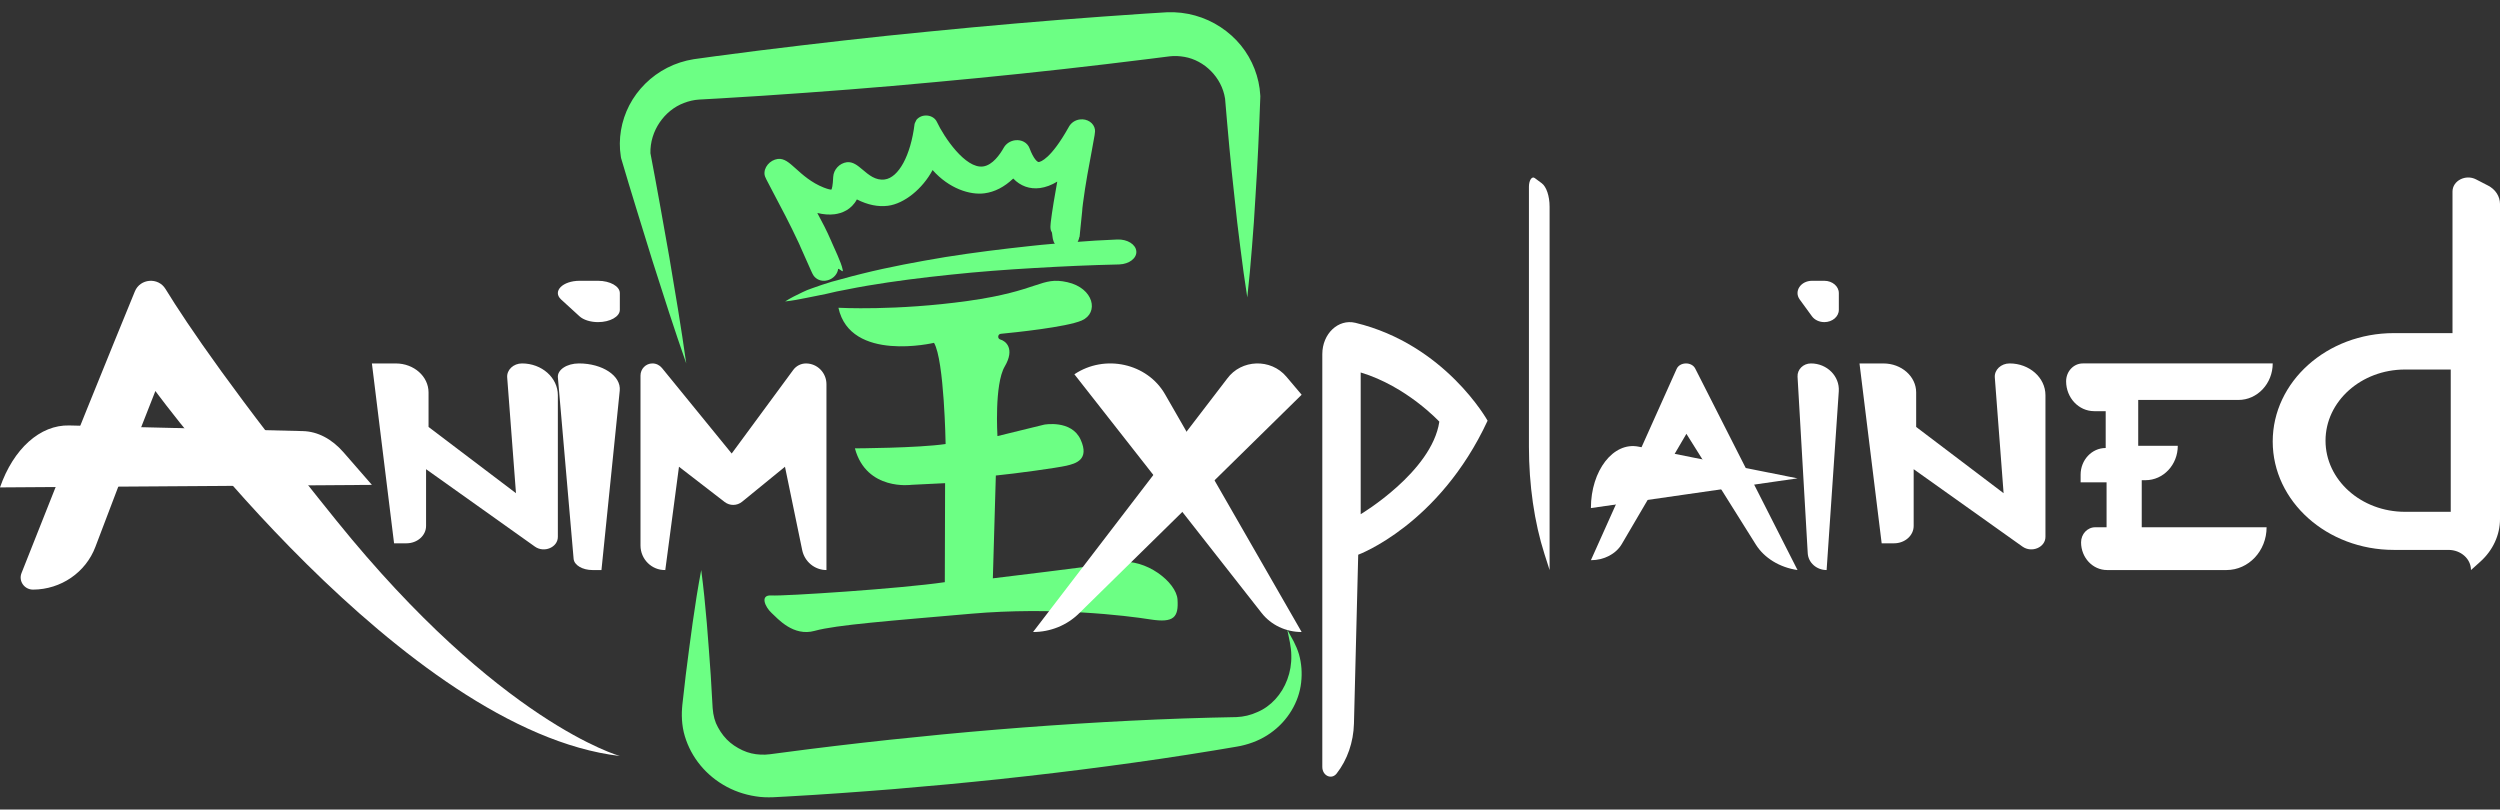 <?xml version="1.0" encoding="UTF-8"?><svg width="105" height="34" viewBox="0 0 105 34" fill="none" xmlns="http://www.w3.org/2000/svg">
    <rect x="0" y="0" width="105" height="34" fill="#333333" stroke="none"/>
    <path d="M1.391 24.764C2.559 24.757 3.601 24.043 4.006 22.969C4.66 21.236 5.677 18.562 6.526 16.422C6.526 16.422 16.963 30.688 26.033 31.752C26.033 31.752 20.985 30.355 14.134 21.87C9.886 16.61 7.869 13.635 6.95 12.135C6.644 11.635 5.887 11.696 5.665 12.237C4.733 14.511 2.795 19.262 0.903 24.071C0.771 24.407 1.024 24.766 1.391 24.764Z" fill="white"/>
    <path d="M15.62 15.265H16.625C17.384 15.265 17.999 15.81 17.999 16.482V17.932L21.671 20.714L21.302 15.853C21.278 15.535 21.563 15.264 21.924 15.264C22.755 15.264 23.43 15.861 23.43 16.598V22.549C23.43 22.989 22.853 23.234 22.465 22.957L17.895 19.706V22.09C17.895 22.493 17.526 22.819 17.072 22.819H16.551L15.62 15.265Z" fill="white"/>
    <path d="M78.099 15.265H79.104C79.864 15.265 80.479 15.81 80.479 16.482V17.932L84.151 20.714L83.782 15.853C83.757 15.535 84.042 15.264 84.403 15.264C85.235 15.264 85.909 15.861 85.909 16.598V22.549C85.909 22.989 85.333 23.234 84.944 22.957L80.374 19.706V22.09C80.374 22.493 80.005 22.819 79.551 22.819H79.03L78.099 15.265Z" fill="white"/>
    <path d="M24.316 15.264C25.307 15.264 26.093 15.788 26.029 16.408L25.261 23.942H24.884C24.463 23.942 24.116 23.736 24.092 23.472L23.431 15.851C23.403 15.532 23.807 15.264 24.316 15.264Z" fill="white"/>
    <path d="M26.901 22.91V15.773C26.901 15.492 27.125 15.264 27.402 15.264C27.557 15.264 27.704 15.335 27.802 15.455L30.731 19.048L33.316 15.537C33.442 15.366 33.641 15.265 33.852 15.265C34.327 15.265 34.711 15.656 34.711 16.136V23.942C34.218 23.942 33.793 23.591 33.692 23.103L32.969 19.603L31.168 21.073C30.955 21.247 30.653 21.251 30.436 21.084L28.517 19.603L27.942 23.942C27.372 23.954 26.901 23.488 26.901 22.91Z" fill="white"/>
    <path d="M0 20.471L15.62 20.365L14.428 18.997C13.936 18.433 13.338 18.12 12.719 18.106L2.906 17.869C1.688 17.838 0.563 18.846 0 20.471Z" fill="white"/>
    <path d="M24.345 11.793H25.117C25.622 11.793 26.033 12.024 26.033 12.309V13.014C26.033 13.298 25.624 13.529 25.117 13.529C24.8 13.529 24.505 13.436 24.339 13.284L23.567 12.579C23.192 12.235 23.63 11.793 24.345 11.793Z" fill="white"/>
    <path d="M76.059 15.264C76.735 15.264 77.272 15.802 77.229 16.436L76.718 23.942C76.296 23.942 75.948 23.632 75.925 23.237L75.497 15.821C75.48 15.52 75.736 15.264 76.059 15.264Z" fill="white"/>
    <path d="M76.107 11.793H76.621C76.958 11.793 77.231 12.024 77.231 12.309V13.014C77.231 13.298 76.959 13.529 76.621 13.529C76.41 13.529 76.213 13.436 76.102 13.284L75.588 12.579C75.337 12.235 75.629 11.793 76.107 11.793Z" fill="white"/>
    <path d="M55.537 14.873V32.21C55.537 32.582 55.925 32.761 56.139 32.488C56.588 31.915 56.845 31.172 56.866 30.393L57.045 23.298C57.045 23.298 60.445 22.051 62.479 17.669C62.479 17.669 60.703 14.466 56.922 13.557C56.207 13.387 55.537 14.015 55.537 14.873ZM57.149 21.597V15.644C59.078 16.223 60.452 17.71 60.452 17.71C60.137 19.818 57.149 21.597 57.149 21.597Z" fill="white"/>
    <path d="M64.215 7.842V18.76C64.215 20.367 64.442 21.938 64.868 23.27L65.083 23.942V8.68C65.083 8.236 64.95 7.841 64.752 7.695L64.458 7.477C64.339 7.389 64.215 7.575 64.215 7.842Z" fill="white"/>
    <path d="M68.116 22.849L70.829 18.22L73.746 22.873C74.101 23.438 74.747 23.833 75.496 23.942L71.2 15.48C71.051 15.186 70.553 15.195 70.419 15.494L66.818 23.528C67.368 23.53 67.871 23.266 68.116 22.849Z" fill="white"/>
    <path d="M66.818 21.339L75.496 20.091L68.817 18.759C67.758 18.548 66.818 19.763 66.818 21.339Z" fill="white"/>
    <path d="M86.777 16.013C86.777 16.706 87.305 17.269 87.957 17.269H88.439V18.816C87.857 18.816 87.386 19.317 87.386 19.937V20.258H88.476V22.145H87.999C87.671 22.145 87.405 22.429 87.405 22.778C87.405 23.421 87.894 23.942 88.497 23.942H93.511C94.443 23.942 95.197 23.138 95.197 22.146H89.953V20.168H90.112C90.86 20.168 91.467 19.522 91.467 18.725H89.805V16.798H94.014C94.809 16.798 95.454 16.111 95.454 15.264H87.48C87.092 15.263 86.777 15.599 86.777 16.013Z" fill="white"/>
    <path d="M103.005 8.045V13.991H100.541C97.732 13.991 95.454 16.03 95.454 18.544C95.454 21.057 97.732 23.096 100.541 23.096H102.835C103.358 23.096 103.781 23.474 103.781 23.942L104.167 23.596C104.701 23.119 105 22.473 105 21.798V8.569C105 8.25 104.81 7.955 104.502 7.796L103.996 7.535C103.556 7.307 103.005 7.591 103.005 8.045ZM102.931 21.496H101.011C99.167 21.496 97.672 20.158 97.672 18.508C97.672 16.858 99.167 15.52 101.011 15.52H102.931V21.496Z" fill="white"/>
    <path d="M32.403 25.009C31.904 24.975 32.131 25.489 32.403 25.741C32.674 25.992 33.321 26.746 34.219 26.495C35.118 26.244 37.403 26.073 40.805 25.775C44.206 25.479 47.303 25.855 48.311 26.015C49.32 26.175 49.502 25.912 49.456 25.181C49.41 24.45 48.118 23.445 46.995 23.616C45.873 23.787 41.7 24.29 41.7 24.29L41.825 19.972C42.642 19.892 44.387 19.652 44.785 19.561C45.182 19.469 45.771 19.309 45.386 18.464C45.001 17.619 43.855 17.835 43.855 17.835L41.893 18.316C41.893 18.316 41.757 16.145 42.199 15.392C42.642 14.638 42.233 14.318 42.018 14.261C42.016 14.26 42.014 14.26 42.012 14.259C41.884 14.222 41.902 14.032 42.034 14.02C42.593 13.967 44.789 13.74 45.431 13.462C46.168 13.142 45.942 12.102 44.83 11.852C43.719 11.6 43.673 12.217 40.646 12.64C37.619 13.062 35.214 12.926 35.214 12.926C35.713 15.233 39.229 14.399 39.229 14.399C39.66 15.131 39.716 18.649 39.716 18.649C38.548 18.82 35.906 18.831 35.906 18.831C36.394 20.636 38.287 20.362 38.287 20.362L39.694 20.293L39.682 24.451C37.834 24.724 32.901 25.044 32.403 25.009Z" fill="#6CFF84"/>
    <path d="M45.988 5.44C45.944 5.162 45.663 4.977 45.353 5.017C45.158 5.042 44.993 5.152 44.898 5.317L44.877 5.354C44.135 6.677 43.706 6.795 43.628 6.806C43.627 6.806 43.626 6.806 43.625 6.806C43.569 6.808 43.408 6.673 43.242 6.229C43.153 5.991 42.907 5.857 42.634 5.891C42.431 5.918 42.252 6.035 42.157 6.205C42.005 6.476 41.69 6.938 41.29 6.991C40.545 7.094 39.642 5.747 39.349 5.119C39.281 4.974 39.135 4.876 38.96 4.855C38.777 4.834 38.602 4.9 38.492 5.032L38.423 5.172L38.411 5.215C38.249 6.527 37.744 7.461 37.156 7.538C36.773 7.589 36.485 7.343 36.228 7.125C36.018 6.948 35.816 6.782 35.565 6.814C35.26 6.854 35.01 7.123 34.995 7.427C34.978 7.817 34.939 7.931 34.918 7.964C34.883 7.964 34.795 7.955 34.594 7.876C34.079 7.673 33.7 7.332 33.423 7.081C33.14 6.826 32.935 6.643 32.666 6.676C32.506 6.698 32.353 6.783 32.246 6.912C32.139 7.04 32.09 7.199 32.113 7.345C32.125 7.423 32.17 7.513 32.478 8.093C32.762 8.628 33.191 9.436 33.534 10.177C33.56 10.231 33.584 10.285 33.608 10.338L33.606 10.339L34.071 11.384C34.089 11.424 34.108 11.463 34.127 11.502C34.221 11.691 34.405 11.799 34.618 11.793C34.638 11.792 34.659 11.791 34.68 11.788C34.931 11.755 35.142 11.572 35.194 11.342L35.197 11.314C35.202 11.215 35.417 11.48 35.398 11.358L35.391 11.321C35.342 11.039 35.019 10.383 34.942 10.196L34.89 10.074H34.889C34.737 9.718 34.523 9.305 34.327 8.945C34.586 9.008 34.832 9.027 35.055 8.998C35.359 8.957 35.751 8.814 35.989 8.376C36.443 8.606 36.882 8.696 37.298 8.642C37.986 8.552 38.75 7.927 39.169 7.142C39.859 7.921 40.74 8.2 41.348 8.119C41.776 8.063 42.181 7.855 42.556 7.498C42.856 7.814 43.248 7.954 43.68 7.898C43.919 7.866 44.165 7.774 44.405 7.627C44.325 8.04 44.173 8.96 44.133 9.329L44.124 9.432C44.096 9.69 44.182 9.743 44.183 9.774C44.19 9.833 44.197 9.894 44.207 9.955C44.218 10.04 44.246 10.241 44.428 10.367C44.536 10.442 44.672 10.471 44.819 10.452C45.172 10.406 45.289 10.17 45.334 9.95L45.341 9.953L45.352 9.853C45.357 9.811 45.361 9.77 45.363 9.734L45.451 8.873L45.461 8.737C45.469 8.665 45.478 8.593 45.488 8.517C45.587 7.744 45.746 6.904 45.852 6.348C45.979 5.676 46.003 5.535 45.988 5.44Z" fill="#6CFF84"/>
    <path d="M46.987 11.107C46.413 11.12 45.813 11.14 45.225 11.165C44.634 11.188 44.043 11.224 43.453 11.256C42.27 11.324 41.09 11.412 39.918 11.537C38.747 11.659 37.578 11.804 36.428 11.999C36.138 12.043 35.857 12.106 35.571 12.159L35.142 12.242L34.722 12.339C34.443 12.404 34.148 12.449 33.865 12.512C33.58 12.572 33.288 12.626 32.975 12.661C33.203 12.516 33.452 12.391 33.708 12.271C33.772 12.242 33.836 12.21 33.902 12.183L34.103 12.109C34.238 12.058 34.374 12.012 34.512 11.966C34.65 11.921 34.789 11.876 34.929 11.834L35.354 11.719C35.638 11.645 35.92 11.56 36.209 11.495C37.356 11.209 38.532 10.993 39.714 10.795C40.899 10.606 42.095 10.459 43.295 10.33C43.595 10.297 43.895 10.267 44.197 10.243C44.498 10.216 44.8 10.191 45.102 10.169C45.709 10.121 46.305 10.082 46.93 10.059C47.347 10.043 47.703 10.264 47.726 10.554C47.749 10.843 47.43 11.09 47.012 11.106C47.008 11.106 47.003 11.106 46.999 11.107H46.987Z" fill="#6CFF84"/>
    <path d="M45.124 15.72C46.402 14.863 48.183 15.256 48.931 16.558L54.669 26.545C54.006 26.545 53.382 26.249 52.987 25.744L45.124 15.72Z" fill="white"/>
    <path d="M54.025 15.817L54.669 16.579L45.315 25.766C44.808 26.265 44.113 26.545 43.388 26.545L51.543 15.9C52.138 15.088 53.373 15.047 54.025 15.817Z" fill="white"/>
    <path d="M52.386 12.49C52.276 11.79 52.178 11.091 52.093 10.39C52 9.69 51.921 8.99 51.849 8.288C51.772 7.588 51.696 6.887 51.633 6.187C51.564 5.487 51.511 4.786 51.448 4.084L51.452 4.138C51.313 3.245 50.579 2.535 49.753 2.39C49.547 2.354 49.34 2.341 49.134 2.365L48.267 2.474L46.469 2.693C44.071 2.979 41.668 3.229 39.263 3.449C36.86 3.677 34.451 3.86 32.041 4.021L30.232 4.133L29.357 4.182C29.142 4.196 28.931 4.246 28.729 4.324C27.912 4.627 27.292 5.492 27.318 6.443L27.304 6.359C27.441 7.098 27.586 7.836 27.715 8.577L28.111 10.8L28.482 13.028C28.602 13.772 28.717 14.517 28.822 15.264C28.573 14.551 28.333 13.836 28.099 13.12L27.407 10.967L26.74 8.809C26.514 8.09 26.304 7.367 26.088 6.648L26.085 6.641L26.073 6.563C25.96 5.849 26.088 5.083 26.432 4.42C26.777 3.757 27.338 3.195 28.028 2.845C28.372 2.669 28.748 2.549 29.132 2.487L30.059 2.359L31.856 2.126C34.253 1.829 36.652 1.552 39.056 1.321C41.458 1.083 43.864 0.873 46.274 0.699L48.082 0.573L49.019 0.515C49.414 0.5 49.815 0.545 50.195 0.652C50.958 0.864 51.636 1.314 52.121 1.91C52.606 2.507 52.891 3.253 52.931 3.997L52.934 4.052C52.904 4.755 52.884 5.457 52.847 6.161C52.817 6.864 52.773 7.566 52.729 8.27C52.689 8.973 52.642 9.677 52.583 10.38C52.529 11.082 52.464 11.786 52.386 12.49Z" fill="#6CFF84"/>
    <path d="M29.451 23.942C29.647 25.421 29.746 26.897 29.852 28.374L29.916 29.481C29.927 29.678 29.933 29.824 29.958 29.968C29.982 30.112 30.02 30.249 30.069 30.371C30.172 30.609 30.331 30.858 30.519 31.051C30.71 31.248 30.941 31.398 31.183 31.511C31.424 31.625 31.686 31.683 31.945 31.694C32.075 31.702 32.204 31.694 32.332 31.679L32.873 31.608C33.618 31.505 34.364 31.418 35.109 31.326C35.855 31.233 36.601 31.157 37.348 31.072L39.589 30.845C42.58 30.56 45.577 30.348 48.583 30.219C49.335 30.187 50.087 30.161 50.84 30.142L51.937 30.118C52.234 30.105 52.535 30.035 52.812 29.906C53.373 29.67 53.836 29.167 54.067 28.538C54.185 28.225 54.244 27.881 54.235 27.53C54.234 27.355 54.212 27.178 54.179 26.998C54.139 26.817 54.101 26.635 54.067 26.451C54.159 26.614 54.25 26.778 54.337 26.943C54.424 27.114 54.501 27.293 54.557 27.48C54.664 27.857 54.695 28.262 54.648 28.667C54.56 29.479 54.09 30.28 53.354 30.794C52.991 31.052 52.567 31.227 52.122 31.325C52.067 31.337 52.01 31.347 51.955 31.357L51.812 31.381L51.534 31.428L50.977 31.521C50.234 31.644 49.491 31.759 48.748 31.869C45.772 32.306 42.788 32.661 39.797 32.942L37.553 33.141C36.803 33.197 36.055 33.262 35.306 33.311C34.556 33.361 33.807 33.415 33.056 33.453L32.474 33.484C32.228 33.493 31.98 33.487 31.738 33.446C31.251 33.372 30.782 33.207 30.369 32.958C29.537 32.464 28.939 31.665 28.717 30.75C28.664 30.518 28.64 30.289 28.637 30.066C28.635 29.954 28.639 29.845 28.647 29.737C28.654 29.622 28.666 29.547 28.676 29.45L28.802 28.348C28.991 26.877 29.173 25.408 29.451 23.942Z" fill="#6CFF84"/>
</svg>
